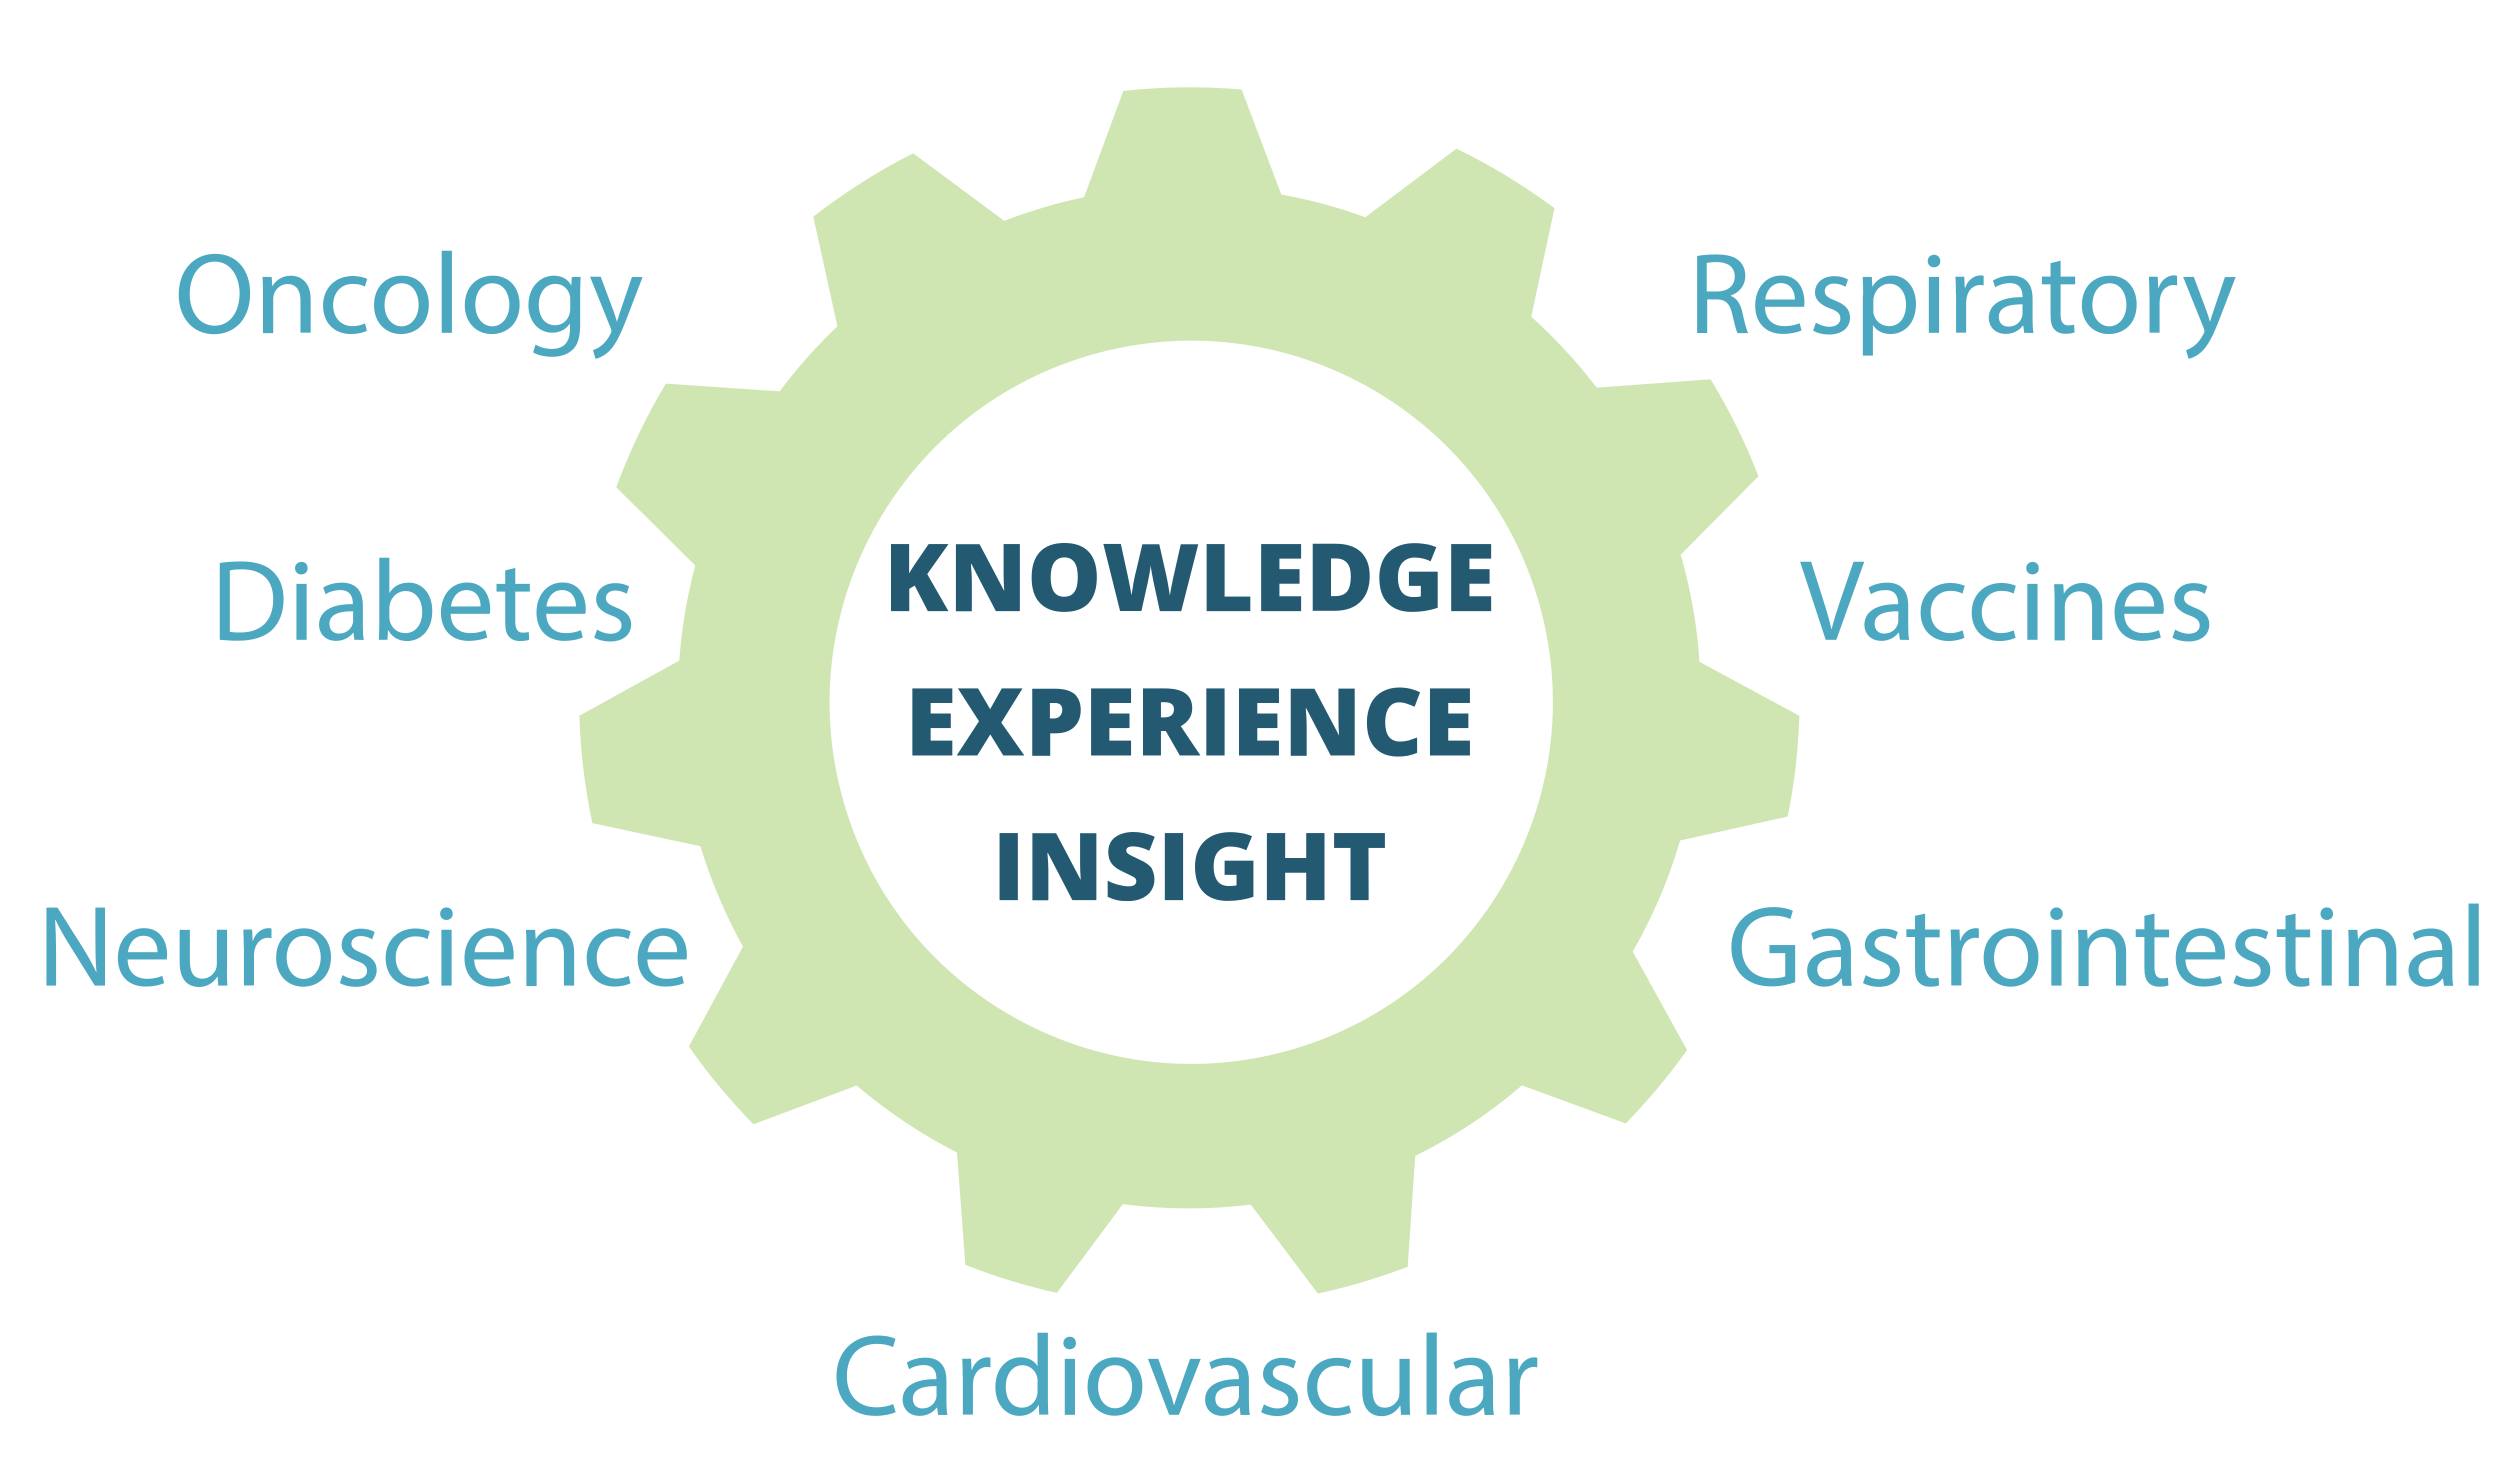 <?xml version="1.0" encoding="utf-8"?>
<!-- Generator: Adobe Illustrator 21.0.0, SVG Export Plug-In . SVG Version: 6.00 Build 0)  -->
<svg version="1.1" id="Layer_1" xmlns="http://www.w3.org/2000/svg" xmlns:xlink="http://www.w3.org/1999/xlink" x="0px" y="0px"
	 viewBox="0 0 1614.2 951.1" style="enable-background:new 0 0 1614.2 951.1;" xml:space="preserve">
<style type="text/css">
	.st0{opacity:0.4;}
	.st1{fill:#86C140;}
	.st2{fill:#235A72;}
	.st3{fill:none;}
	.st4{fill:#4BA8C0;}
</style>
<g id="Livello_2">
</g>
<g id="Livello_1">
	<g class="st0">
		<path class="st1" d="M1085.2,358.2l50.2-50.7c-8.5-22.1-19-43-30.9-62.6l-73.5,5.4c-12.7-16.6-27-32-42.3-45.8l15-70.1
			c-19.9-14.7-41.1-27.7-63.3-38.4l-58.9,44.3c-17.5-6.5-35.6-11.3-54.2-14.7l-25.6-67.8c-25.2-2.2-50.7-1.9-76.4,0.9l-25.3,68.6
			c-8.7,1.9-17.4,4-26.1,6.6c-8.7,2.7-17.1,5.4-25.5,8.7l-58.8-43.6c-23.1,11.6-44.6,25.5-64.5,40.9l15.6,70.8
			c-13.7,13-26.1,27-37.3,42l-73.5-5c-12.7,21.2-23.4,43.6-32,66.9l51,50.5c-5.3,20-8.8,40.5-10.3,61.4l-64.5,35.6
			c0.7,23,3.4,46.2,8.4,69.4l69.7,14.9c7.1,23,16.3,44.6,27.5,64.8l-34.9,64.5c12.5,18,26.5,34.8,41.7,50.2l66.6-25
			c19.9,16.9,41.7,31.5,64.8,43.3l5.4,72.5c19.1,7.5,38.9,13.6,59.1,18.1l42.6-57.3c27,3.5,54.8,3.7,82.6,0.3l43.3,57.4
			c9.7-2.1,19.6-4.6,29.3-7.5c9.7-2.9,19.3-6.2,28.7-9.7l4.9-71.7c25.2-12.4,48.3-27.7,68.9-45.5l67,24.6
			c14.4-14.9,27.7-30.6,39.6-47.4l-35.1-63.6c13-22.5,23.3-46.7,30.6-71.7l69.5-15.5c4.3-21.2,6.8-42.9,7.5-65l-64.5-34.9
			C1095.9,404.4,1091.8,381.2,1085.2,358.2z M835.8,677.2C712.4,714,582,643.5,545.4,520.1c-36.8-123.4,33.7-253.8,157.2-290.4
			c123.4-36.8,253.8,33.7,290.4,157.2C1029.6,510.2,959.2,640.4,835.8,677.2z"/>
	</g>
	<g>
		<path class="st2" d="M612.4,394.6h-13.3l-8.5-16.5l-3.5,2.1v14.4h-11.8v-43.3H587v18.9c0.6-1.2,1.8-2.9,3.5-5.6l9.1-13.3h12.8
			l-13.7,19.4L612.4,394.6z"/>
		<path class="st2" d="M658.3,394.6H643l-15.8-30.5h-0.3c0.4,4.9,0.6,8.4,0.6,11v19.6h-10.3v-43.3h15.3l15.8,30h0.1
			c-0.3-4.4-0.4-7.8-0.4-10.5v-19.6h10.5v43.2H658.3z"/>
		<path class="st2" d="M708.2,372.8c0,7.2-1.8,12.8-5.3,16.6c-3.5,3.8-8.8,5.7-15.8,5.7c-6.8,0-11.9-1.9-15.6-5.7
			c-3.7-3.8-5.4-9.4-5.4-16.6c0-7.2,1.8-12.7,5.4-16.5c3.7-3.8,8.8-5.7,15.8-5.7c6.9,0,12.1,1.9,15.6,5.6
			C706.5,360,708.2,365.6,708.2,372.8z M678.4,372.8c0,8.4,2.9,12.5,8.7,12.5c2.9,0,5.2-1,6.6-3.1c1.5-2.1,2.2-5.2,2.2-9.6
			c0-4.3-0.7-7.5-2.2-9.6c-1.5-2.1-3.7-3.1-6.5-3.1C681.3,360.1,678.4,364.4,678.4,372.8z"/>
		<path class="st2" d="M762.7,394.6h-13.8l-4.1-18.9c-0.1-0.7-0.4-2.4-0.9-4.7s-0.7-4.3-0.9-5.9c-0.1,1.3-0.4,2.9-0.7,4.7
			c-0.3,1.9-0.7,3.7-1,5.3c-0.3,1.6-1.8,8.1-4.3,19.4h-13.8l-10.8-43.3h11.3l4.7,21.7c1,4.9,1.8,8.7,2.2,11.5
			c0.3-2.1,0.7-4.7,1.3-8.2s1.3-6.3,1.9-8.5l3.8-16.3h10.9l3.7,16.3c0.6,2.7,1.3,5.6,1.9,9.1c0.6,3.5,1,6,1.3,7.7
			c0.3-2.2,0.9-6,2.1-11.3l4.9-21.8h11.3L762.7,394.6z"/>
		<path class="st2" d="M779.1,394.6v-43.3h11.6v33.9h16.6v9.4H779.1z"/>
		<path class="st2" d="M840.1,394.6h-25.8v-43.3h25.8v9.4h-14v6.8h13v9.4h-13v8.1h14V394.6z"/>
		<path class="st2" d="M884.4,371.9c0,7.2-2.1,12.8-6,16.6c-4,4-9.6,5.9-16.8,5.9h-14v-43.3h15c6.9,0,12.4,1.8,16.1,5.3
			C882.5,360.1,884.4,365.3,884.4,371.9z M872.2,372.3c0-4-0.7-6.9-2.4-8.8c-1.6-1.9-4-2.9-7.2-2.9h-3.2v24.3h2.7
			c3.5,0,6.2-1,7.8-3.1C871.4,379.7,872.2,376.6,872.2,372.3z"/>
		<path class="st2" d="M909.6,369.1h18.7v23.3c-5,1.8-10.6,2.7-16.8,2.7c-6.6,0-11.8-1.9-15.5-5.7c-3.7-3.8-5.4-9.4-5.4-16.5
			c0-6.9,2.1-12.4,6-16.3c4-3.8,9.6-5.9,16.8-5.9c2.8,0,5.3,0.3,7.7,0.7c2.4,0.4,4.6,1.2,6.3,1.9l-3.7,9.1
			c-3.1-1.5-6.5-2.4-10.3-2.4c-3.4,0-6,1.2-8,3.4c-1.9,2.2-2.8,5.4-2.8,9.6c0,4,0.9,7.1,2.5,9.3c1.6,2.1,4.1,3.2,7.4,3.2
			c1.8,0,3.4-0.1,4.9-0.4v-6.8h-7.7v-9.1H909.6z"/>
		<path class="st2" d="M962.8,394.6H937v-43.3h25.8v9.4h-14v6.8h13v9.4h-13v8.1h14V394.6z"/>
		<path class="st2" d="M614.9,487.8h-25.8v-43.3h25.8v9.4h-14v6.8h13v9.4h-13v8.1h14V487.8z"/>
		<path class="st2" d="M661.4,487.8h-13.6l-8.4-13.6l-8.4,13.6h-13.3l14.4-22.1l-13.6-21.2h13l7.8,13.4l7.5-13.4h13.4l-13.7,22.1
			L661.4,487.8z"/>
		<path class="st2" d="M697.8,458.3c0,4.9-1.5,8.5-4.3,11.2c-2.8,2.7-6.9,4-12.2,4h-3.2V488h-11.6v-43.3h15c5.4,0,9.6,1.2,12.4,3.5
			C696.3,450.5,697.8,453.9,697.8,458.3z M678.1,463.9h2.1c1.8,0,3.1-0.4,4.1-1.5c1-1,1.6-2.4,1.6-4.1c0-2.9-1.6-4.4-4.9-4.4h-3.1
			v10H678.1z"/>
		<path class="st2" d="M730.3,487.8h-25.8v-43.3h25.8v9.4h-14v6.8h13v9.4h-13v8.1h14V487.8z"/>
		<path class="st2" d="M749.6,472v15.8H738v-43.3h14.1c11.8,0,17.7,4.3,17.7,12.8c0,5-2.5,8.8-7.4,11.6l12.7,18.9h-13.3l-9.1-15.8
			H749.6z M749.6,463.2h2.2c4.1,0,6.2-1.8,6.2-5.4c0-2.9-2.1-4.4-6-4.4h-2.4L749.6,463.2L749.6,463.2z"/>
		<path class="st2" d="M778.9,487.8v-43.3h11.8v43.3H778.9z"/>
		<path class="st2" d="M825.8,487.8H800v-43.3h25.8v9.4h-14v6.8h13v9.4h-13v8.1h14V487.8z"/>
		<path class="st2" d="M874.5,487.8h-15.3l-15.8-30.5h-0.3c0.4,4.9,0.6,8.4,0.6,11V488h-10.3v-43.3h15.3l15.8,30h0.1
			c-0.3-4.4-0.4-7.8-0.4-10.5v-19.6h10.5v43.2H874.5z"/>
		<path class="st2" d="M903.3,453.5c-2.8,0-5,1.2-6.5,3.4c-1.6,2.2-2.4,5.4-2.4,9.4c0,8.4,3.2,12.5,9.6,12.5c1.9,0,3.8-0.3,5.6-0.7
			c1.8-0.6,3.5-1.2,5.4-1.9v9.9c-3.7,1.6-7.7,2.4-12.2,2.4c-6.5,0-11.5-1.9-15-5.7c-3.5-3.8-5.2-9.3-5.2-16.5
			c0-4.4,0.9-8.4,2.5-11.8c1.6-3.4,4.1-6,7.2-7.8c3.2-1.8,6.9-2.8,11.2-2.8c4.7,0,9.1,1,13.4,3.1l-3.5,9.3c-1.6-0.7-3.2-1.3-4.9-1.9
			C906.8,453.8,905,453.5,903.3,453.5z"/>
		<path class="st2" d="M949.1,487.8h-25.8v-43.3h25.8v9.4h-14v6.8h13v9.4h-13v8.1h14V487.8z"/>
		<path class="st2" d="M645.4,581.2v-43.3h11.8v43.3H645.4z"/>
		<path class="st2" d="M707.7,581.2h-15.3l-15.8-30.5h-0.3c0.4,4.9,0.6,8.4,0.6,11v19.6h-10.3V538h15.3l15.8,30h0.1
			c-0.3-4.4-0.4-7.8-0.4-10.5V538h10.5v43.2H707.7z"/>
		<path class="st2" d="M745.4,567.9c0,2.7-0.7,5-2.1,7.2c-1.3,2.1-3.4,3.7-5.9,4.9c-2.5,1.2-5.6,1.8-9,1.8c-2.9,0-5.3-0.1-7.2-0.6
			c-1.9-0.4-4-1.2-6-2.1v-10.5c2.2,1.2,4.6,2.1,6.9,2.7c2.4,0.6,4.6,1,6.6,1c1.8,0,2.9-0.3,3.8-0.9c0.7-0.6,1.2-1.3,1.2-2.4
			c0-0.6-0.1-1.2-0.4-1.6c-0.3-0.4-0.9-0.9-1.6-1.3c-0.7-0.4-2.7-1.3-5.7-2.8c-2.8-1.3-5-2.5-6.3-3.7c-1.5-1.2-2.5-2.7-3.1-4.1
			c-0.7-1.6-1-3.4-1-5.6c0-4,1.5-7.1,4.4-9.3c2.9-2.2,6.9-3.4,11.9-3.4c4.4,0,9,1,13.7,3.1l-3.5,9c-4-1.9-7.5-2.8-10.5-2.8
			c-1.5,0-2.7,0.3-3.4,0.7c-0.7,0.6-1,1.2-1,1.9c0,0.9,0.4,1.6,1.3,2.2c0.9,0.7,3.2,1.9,7.2,3.7c3.7,1.6,6.3,3.5,7.8,5.4
			C744.6,562.6,745.4,565.1,745.4,567.9z"/>
		<path class="st2" d="M752.1,581.2v-43.3h11.8v43.3H752.1z"/>
		<path class="st2" d="M790.6,555.7h18.7V579c-5,1.8-10.6,2.7-16.8,2.7c-6.6,0-11.8-1.9-15.5-5.7s-5.4-9.4-5.4-16.5
			c0-6.9,2.1-12.4,6-16.3c4-3.8,9.6-5.9,16.8-5.9c2.8,0,5.3,0.3,7.7,0.7s4.6,1.2,6.3,1.9l-3.7,9.1c-3.1-1.5-6.5-2.4-10.3-2.4
			c-3.4,0-6,1.2-8,3.4c-1.9,2.2-2.8,5.4-2.8,9.6c0,4,0.9,7.1,2.5,9.3c1.6,2.1,4.1,3.2,7.4,3.2c1.8,0,3.4-0.1,4.9-0.4v-6.8h-7.7v-9.1
			H790.6z"/>
		<path class="st2" d="M855.2,581.2h-11.8v-17.7h-13.6v17.7h-11.8v-43.3h11.8v16.1h13.6v-16.1h11.8V581.2z"/>
		<path class="st2" d="M883.7,581.2H872v-33.7h-10.6v-9.6h32.8v9.6h-10.6L883.7,581.2L883.7,581.2z"/>
	</g>
	<line class="st3" x1="738.6" y1="636.4" x2="737.9" y2="636.3"/>
	<g>
		<path class="st4" d="M578.3,911.8c-2.4,1.2-7.2,2.4-13.3,2.4c-14.1,0-24.9-9-24.9-25.5c0-15.8,10.6-26.4,26.2-26.4
			c6.3,0,10.2,1.3,11.9,2.2l-1.6,5.3c-2.5-1.2-6-2.1-10.2-2.1c-11.8,0-19.6,7.5-19.6,20.8c0,12.4,7.1,20.2,19.3,20.2
			c4,0,8-0.9,10.6-2.1L578.3,911.8z"/>
		<path class="st4" d="M605.7,913.5l-0.6-4.6h-0.3c-2.1,2.8-5.9,5.3-11,5.3c-7.4,0-11-5.2-11-10.3c0-8.7,7.8-13.6,21.8-13.4v-0.7
			c0-2.9-0.9-8.4-8.2-8.4c-3.4,0-6.9,1-9.4,2.7l-1.5-4.3c2.9-1.9,7.4-3.2,11.9-3.2c11,0,13.7,7.5,13.7,14.7v13.6
			c0,3.1,0.1,6.2,0.6,8.7H605.7z M604.7,895c-7.2-0.1-15.3,1.2-15.3,8.1c0,4.3,2.8,6.3,6.2,6.3c4.7,0,7.7-2.9,8.7-6
			c0.3-0.7,0.4-1.5,0.4-2.1V895z"/>
		<path class="st4" d="M621.6,888.6c0-4.3-0.1-8-0.3-11.3h5.7l0.3,7.1h0.3c1.6-4.9,5.6-8,10-8c0.7,0,1.3,0.1,1.9,0.3v6.2
			c-0.7-0.1-1.3-0.3-2.2-0.3c-4.6,0-8,3.5-8.8,8.4c-0.1,0.9-0.3,1.9-0.3,3.1v19.3h-6.5v-24.7H621.6z"/>
		<path class="st4" d="M676.6,860.4v43.7c0,3.2,0.1,6.9,0.3,9.3H671l-0.3-6.3h-0.1c-2.1,4-6.5,7.1-12.4,7.1
			c-8.7,0-15.5-7.4-15.5-18.4c-0.1-12.1,7.4-19.4,16.2-19.4c5.6,0,9.3,2.7,10.9,5.6h0.1v-21.5H676.6z M670,892
			c0-0.9-0.1-1.9-0.3-2.8c-1-4.1-4.6-7.7-9.4-7.7c-6.8,0-10.9,6-10.9,14c0,7.4,3.5,13.4,10.6,13.4c4.4,0,8.4-2.9,9.6-7.8
			c0.3-0.9,0.3-1.8,0.3-2.8V892H670z"/>
		<path class="st4" d="M694.7,867.2c0.1,2.2-1.6,4-4.1,4c-2.4,0-4-1.8-4-4c0-2.4,1.8-4.1,4.1-4.1
			C693.2,863.1,694.7,864.9,694.7,867.2z M687.5,913.5v-36.1h6.6v36.1H687.5z"/>
		<path class="st4" d="M737.6,895c0,13.4-9.3,19.1-18,19.1c-9.7,0-17.4-7.2-17.4-18.6c0-12.1,8-19.1,18-19.1
			C730.6,876.5,737.6,884,737.6,895z M709,895.5c0,8,4.6,13.8,11,13.8c6.3,0,11-5.9,11-14c0-6.2-3.1-13.8-10.9-13.8
			C712.2,881.3,709,888.6,709,895.5z"/>
		<path class="st4" d="M747.9,877.4l7.1,20.3c1.2,3.2,2.2,6.3,2.9,9.3h0.3c0.9-2.9,1.9-6,3.1-9.3l7.1-20.3h6.9l-14.1,36.1h-6.3
			l-13.7-36.1H747.9z"/>
		<path class="st4" d="M801,913.5l-0.6-4.6h-0.3c-2.1,2.8-5.9,5.3-11,5.3c-7.4,0-11-5.2-11-10.3c0-8.7,7.8-13.6,21.8-13.4v-0.7
			c0-2.9-0.9-8.4-8.2-8.4c-3.4,0-6.9,1-9.4,2.7l-1.5-4.3c2.9-1.9,7.4-3.2,11.9-3.2c11,0,13.7,7.5,13.7,14.7v13.6
			c0,3.1,0.1,6.2,0.6,8.7H801z M800,895c-7.2-0.1-15.3,1.2-15.3,8.1c0,4.3,2.8,6.3,6.2,6.3c4.7,0,7.7-2.9,8.7-6
			c0.3-0.7,0.4-1.5,0.4-2.1V895z"/>
		<path class="st4" d="M816.1,906.7c1.9,1.3,5.3,2.7,8.7,2.7c4.7,0,7.1-2.4,7.1-5.3c0-3.1-1.9-4.9-6.8-6.6
			c-6.5-2.4-9.6-5.9-9.6-10.2c0-5.9,4.7-10.6,12.5-10.6c3.7,0,6.9,1,8.8,2.2l-1.6,4.7c-1.5-0.9-4-2.1-7.4-2.1c-3.8,0-6,2.2-6,4.9
			c0,2.9,2.2,4.3,6.9,6.2c6.3,2.4,9.4,5.6,9.4,10.9c0,6.3-4.9,10.8-13.6,10.8c-4,0-7.7-1-10.2-2.5L816.1,906.7z"/>
		<path class="st4" d="M872.3,912.1c-1.8,0.9-5.6,2.1-10.3,2.1c-10.9,0-18-7.4-18-18.4c0-11.2,7.7-19.1,19.4-19.1
			c3.8,0,7.4,1,9.1,1.9l-1.5,5c-1.6-0.9-4-1.8-7.7-1.8c-8.2,0-12.8,6.2-12.8,13.7c0,8.4,5.3,13.6,12.5,13.6c3.7,0,6.2-1,8.1-1.8
			L872.3,912.1z"/>
		<path class="st4" d="M910.2,903.6c0,3.7,0.1,7.1,0.3,9.9h-5.9l-0.4-5.9H904c-1.8,2.9-5.6,6.8-11.9,6.8c-5.7,0-12.5-3.1-12.5-15.8
			v-21.2h6.6v20c0,6.9,2.1,11.5,8.1,11.5c4.4,0,7.5-3.1,8.7-6c0.4-1,0.6-2.2,0.6-3.4v-22.1h6.6L910.2,903.6L910.2,903.6z"/>
		<path class="st4" d="M921.1,860.4h6.6v53h-6.6V860.4z"/>
		<path class="st4" d="M958.6,913.5l-0.6-4.6h-0.3c-2.1,2.8-5.9,5.3-11,5.3c-7.4,0-11-5.2-11-10.3c0-8.7,7.8-13.6,21.8-13.4v-0.7
			c0-2.9-0.9-8.4-8.2-8.4c-3.4,0-6.9,1-9.4,2.7l-1.5-4.3c2.9-1.9,7.4-3.2,11.9-3.2c11,0,13.7,7.5,13.7,14.7v13.6
			c0,3.1,0.1,6.2,0.6,8.7H958.6z M957.7,895c-7.2-0.1-15.3,1.2-15.3,8.1c0,4.3,2.8,6.3,6.2,6.3c4.7,0,7.7-2.9,8.7-6
			c0.3-0.7,0.4-1.5,0.4-2.1V895z"/>
		<path class="st4" d="M974.7,888.6c0-4.3-0.1-8-0.3-11.3h5.7l0.3,7.1h0.3c1.6-4.9,5.6-8,10-8c0.7,0,1.3,0.1,1.9,0.3v6.2
			c-0.7-0.1-1.3-0.3-2.2-0.3c-4.6,0-8,3.5-8.8,8.4c-0.1,0.9-0.3,1.9-0.3,3.1v19.3h-6.5v-24.7H974.7z"/>
	</g>
	<g>
		<path class="st4" d="M1159.4,634.1c-2.9,1-8.7,2.8-15.5,2.8c-7.7,0-13.8-1.9-18.9-6.6c-4.3-4.1-7.1-10.9-7.1-18.7
			c0.1-15,10.3-25.9,27.2-25.9c5.9,0,10.3,1.3,12.5,2.4l-1.6,5.3c-2.7-1.2-6-2.2-11.2-2.2c-12.2,0-20.2,7.7-20.2,20.2
			c0,12.8,7.7,20.3,19.4,20.3c4.3,0,7.2-0.6,8.7-1.3v-15h-10.2v-5.2h16.6V634.1z"/>
		<path class="st4" d="M1189.7,636.4l-0.6-4.6h-0.3c-2.1,2.8-5.9,5.3-11,5.3c-7.4,0-11-5.2-11-10.3c0-8.7,7.8-13.6,21.8-13.4v-0.7
			c0-2.9-0.9-8.4-8.2-8.4c-3.4,0-6.9,1-9.4,2.7l-1.5-4.3c2.9-1.9,7.4-3.2,11.9-3.2c11,0,13.7,7.5,13.7,14.7v13.6
			c0,3.1,0.1,6.2,0.6,8.7H1189.7z M1188.7,617.9c-7.2-0.1-15.3,1.2-15.3,8.1c0,4.3,2.8,6.3,6.2,6.3c4.7,0,7.7-2.9,8.7-6
			c0.3-0.7,0.4-1.5,0.4-2.1V617.9z"/>
		<path class="st4" d="M1204.7,629.6c1.9,1.3,5.4,2.7,8.7,2.7c4.7,0,7.1-2.4,7.1-5.3c0-3.1-1.9-4.9-6.8-6.6
			c-6.5-2.4-9.6-5.9-9.6-10.2c0-5.9,4.7-10.6,12.5-10.6c3.7,0,6.9,1,8.8,2.2l-1.6,4.7c-1.5-0.9-4-2.1-7.4-2.1c-3.8,0-6,2.2-6,4.9
			c0,2.9,2.2,4.3,6.9,6.2c6.3,2.4,9.4,5.6,9.4,10.9c0,6.3-4.9,10.8-13.6,10.8c-4,0-7.7-1-10.2-2.5L1204.7,629.6z"/>
		<path class="st4" d="M1243,589.9v10.3h9.4v5h-9.4v19.4c0,4.4,1.3,7.1,4.9,7.1c1.8,0,2.9-0.3,3.8-0.4l0.3,4.9
			c-1.3,0.6-3.2,0.9-5.9,0.9c-3.1,0-5.6-1-7.1-2.8c-1.9-1.9-2.5-5.2-2.5-9.4V605h-5.6v-5h5.6v-8.7L1243,589.9z"/>
		<path class="st4" d="M1259.8,611.5c0-4.3-0.1-8-0.3-11.3h5.7l0.3,7.1h0.3c1.6-4.9,5.6-8,10-8c0.7,0,1.3,0.1,1.9,0.3v6.2
			c-0.7-0.1-1.3-0.3-2.2-0.3c-4.6,0-8,3.5-8.8,8.4c-0.1,0.9-0.3,1.9-0.3,3.1v19.3h-6.5v-24.7H1259.8z"/>
		<path class="st4" d="M1316.2,618c0,13.4-9.3,19.1-18,19.1c-9.7,0-17.4-7.2-17.4-18.6c0-12.1,8-19.1,18-19.1
			C1309.2,599.4,1316.2,607,1316.2,618z M1287.5,618.3c0,8,4.6,13.8,11,13.8c6.3,0,11-5.9,11-14c0-6.2-3.1-13.8-10.9-13.8
			S1287.5,611.5,1287.5,618.3z"/>
		<path class="st4" d="M1331.9,590c0.1,2.2-1.6,4-4.1,4c-2.4,0-4-1.8-4-4c0-2.4,1.8-4.1,4.1-4.1
			C1330.2,585.9,1331.9,587.8,1331.9,590z M1324.5,636.4v-36.1h6.6v36.1H1324.5z"/>
		<path class="st4" d="M1342,610.1c0-3.7-0.1-6.8-0.3-9.7h5.9l0.4,6h0.1c1.8-3.4,6-6.8,11.9-6.8c5,0,12.8,2.9,12.8,15.3v21.5h-6.6
			v-20.8c0-5.9-2.2-10.6-8.4-10.6c-4.3,0-7.7,3.1-8.8,6.8c-0.3,0.9-0.4,1.9-0.4,3.1v21.8h-6.6V610.1z"/>
		<path class="st4" d="M1391.1,589.9v10.3h9.4v5h-9.4v19.4c0,4.4,1.3,7.1,4.9,7.1c1.8,0,2.9-0.3,3.8-0.4l0.3,4.9
			c-1.3,0.6-3.2,0.9-5.9,0.9c-3.1,0-5.6-1-7.1-2.8c-1.9-1.9-2.5-5.2-2.5-9.4V605h-5.6v-5h5.6v-8.7L1391.1,589.9z"/>
		<path class="st4" d="M1411.1,619.5c0.1,8.8,5.9,12.5,12.4,12.5c4.7,0,7.5-0.9,10-1.9l1.2,4.7c-2.4,1-6.3,2.2-12.1,2.2
			c-11.2,0-17.8-7.4-17.8-18.3s6.5-19.4,16.9-19.4c11.8,0,14.9,10.3,14.9,17.1c0,1.3-0.1,2.4-0.3,3.1L1411.1,619.5L1411.1,619.5z
			 M1430.4,614.8c0.1-4.1-1.8-10.6-9.1-10.6c-6.6,0-9.6,6.2-10,10.6H1430.4z"/>
		<path class="st4" d="M1443.9,629.6c1.9,1.3,5.4,2.7,8.7,2.7c4.7,0,7.1-2.4,7.1-5.3c0-3.1-1.9-4.9-6.8-6.6
			c-6.5-2.4-9.6-5.9-9.6-10.2c0-5.9,4.7-10.6,12.5-10.6c3.7,0,6.9,1,8.8,2.2l-1.6,4.7c-1.5-0.9-4-2.1-7.4-2.1c-3.8,0-6,2.2-6,4.9
			c0,2.9,2.2,4.3,6.9,6.2c6.3,2.4,9.4,5.6,9.4,10.9c0,6.3-4.9,10.8-13.6,10.8c-4,0-7.7-1-10.2-2.5L1443.9,629.6z"/>
		<path class="st4" d="M1482.2,589.9v10.3h9.4v5h-9.4v19.4c0,4.4,1.3,7.1,4.9,7.1c1.8,0,2.9-0.3,3.8-0.4l0.3,4.9
			c-1.3,0.6-3.2,0.9-5.9,0.9c-3.1,0-5.6-1-7.1-2.8c-1.9-1.9-2.5-5.2-2.5-9.4V605h-5.6v-5h5.6v-8.7L1482.2,589.9z"/>
		<path class="st4" d="M1506.4,590c0.1,2.2-1.6,4-4.1,4c-2.4,0-4-1.8-4-4c0-2.4,1.8-4.1,4.1-4.1
			C1504.8,585.9,1506.4,587.8,1506.4,590z M1499,636.4v-36.1h6.6v36.1H1499z"/>
		<path class="st4" d="M1516.5,610.1c0-3.7-0.1-6.8-0.3-9.7h5.9l0.4,6h0.1c1.8-3.4,6-6.8,11.9-6.8c5,0,12.8,2.9,12.8,15.3v21.5h-6.6
			v-20.8c0-5.9-2.2-10.6-8.4-10.6c-4.3,0-7.7,3.1-8.8,6.8c-0.3,0.9-0.4,1.9-0.4,3.1v21.8h-6.6V610.1z"/>
		<path class="st4" d="M1578,636.4l-0.6-4.6h-0.3c-2.1,2.8-5.9,5.3-11,5.3c-7.4,0-11-5.2-11-10.3c0-8.7,7.8-13.6,21.8-13.4v-0.7
			c0-2.9-0.9-8.4-8.2-8.4c-3.4,0-6.9,1-9.4,2.7l-1.5-4.3c2.9-1.9,7.4-3.2,11.9-3.2c11,0,13.7,7.5,13.7,14.7v13.6
			c0,3.1,0.1,6.2,0.6,8.7H1578z M1576.9,617.9c-7.2-0.1-15.3,1.2-15.3,8.1c0,4.3,2.8,6.3,6.2,6.3c4.7,0,7.7-2.9,8.7-6
			c0.3-0.7,0.4-1.5,0.4-2.1V617.9z"/>
		<path class="st4" d="M1593.9,583.4h6.6v53h-6.6V583.4z"/>
	</g>
	<g>
		<path class="st4" d="M1178.8,413.1l-16.5-50.4h7.1l7.8,24.7c2.2,6.8,4,13,5.3,18.9h0.1c1.5-5.9,3.5-12.2,5.7-18.7l8.5-24.9h6.9
			l-18,50.4L1178.8,413.1L1178.8,413.1z"/>
		<path class="st4" d="M1226.7,413.1l-0.6-4.6h-0.3c-2.1,2.8-5.9,5.3-11,5.3c-7.4,0-11-5.2-11-10.3c0-8.7,7.8-13.6,21.8-13.4v-0.7
			c0-2.9-0.9-8.4-8.2-8.4c-3.4,0-6.9,1-9.4,2.7l-1.5-4.3c2.9-1.9,7.4-3.2,11.9-3.2c11,0,13.7,7.5,13.7,14.7v13.6
			c0,3.1,0.1,6.2,0.6,8.7L1226.7,413.1L1226.7,413.1z M1225.7,394.7c-7.2-0.1-15.3,1.2-15.3,8.1c0,4.3,2.8,6.3,6.2,6.3
			c4.7,0,7.7-2.9,8.7-6c0.3-0.7,0.4-1.5,0.4-2.1V394.7z"/>
		<path class="st4" d="M1268.4,411.8c-1.8,0.9-5.6,2.1-10.3,2.1c-10.9,0-18-7.4-18-18.4c0-11.2,7.7-19.1,19.4-19.1
			c3.8,0,7.4,1,9.1,1.9l-1.5,5c-1.6-0.9-4-1.8-7.7-1.8c-8.2,0-12.8,6.2-12.8,13.7c0,8.4,5.3,13.6,12.5,13.6c3.7,0,6.2-1,8.1-1.8
			L1268.4,411.8z"/>
		<path class="st4" d="M1301.4,411.8c-1.8,0.9-5.6,2.1-10.3,2.1c-10.9,0-18-7.4-18-18.4c0-11.2,7.7-19.1,19.4-19.1
			c3.8,0,7.4,1,9.1,1.9l-1.5,5c-1.6-0.9-4-1.8-7.7-1.8c-8.2,0-12.8,6.2-12.8,13.7c0,8.4,5.3,13.6,12.5,13.6c3.7,0,6.2-1,8.1-1.8
			L1301.4,411.8z"/>
		<path class="st4" d="M1316.4,366.9c0.1,2.2-1.6,4-4.1,4c-2.4,0-4-1.8-4-4c0-2.4,1.8-4.1,4.1-4.1
			C1314.8,362.8,1316.4,364.5,1316.4,366.9z M1309,413.1V377h6.6v36.1H1309z"/>
		<path class="st4" d="M1326.6,386.9c0-3.7-0.1-6.8-0.3-9.7h5.9l0.4,6h0.1c1.8-3.4,6-6.8,11.9-6.8c5,0,12.8,2.9,12.8,15.3v21.5h-6.6
			v-20.8c0-5.9-2.2-10.6-8.4-10.6c-4.3,0-7.7,3.1-8.8,6.8c-0.3,0.9-0.4,1.9-0.4,3.1v21.8h-6.6V386.9z"/>
		<path class="st4" d="M1371.6,396.3c0.1,8.8,5.9,12.5,12.4,12.5c4.7,0,7.5-0.9,10-1.9l1.2,4.7c-2.4,1-6.3,2.2-12.1,2.2
			c-11.2,0-17.8-7.4-17.8-18.3c0-10.9,6.5-19.4,16.9-19.4c11.8,0,14.9,10.3,14.9,17.1c0,1.3-0.1,2.4-0.3,3.1L1371.6,396.3
			L1371.6,396.3z M1390.9,391.6c0.1-4.1-1.8-10.6-9.1-10.6c-6.6,0-9.6,6.2-10,10.6H1390.9z"/>
		<path class="st4" d="M1404.5,406.5c1.9,1.3,5.4,2.7,8.7,2.7c4.7,0,7.1-2.4,7.1-5.3c0-3.1-1.9-4.9-6.8-6.6
			c-6.5-2.4-9.6-5.9-9.6-10.2c0-5.9,4.7-10.6,12.5-10.6c3.7,0,6.9,1,8.8,2.2l-1.6,4.7c-1.5-0.9-4-2.1-7.4-2.1c-3.8,0-6,2.2-6,4.9
			c0,2.9,2.2,4.3,6.9,6.2c6.3,2.4,9.4,5.6,9.4,10.9c0,6.3-4.9,10.9-13.6,10.9c-4,0-7.7-1-10.2-2.5L1404.5,406.5z"/>
	</g>
	<g>
		<path class="st4" d="M1095.8,165.3c3.2-0.7,8-1,12.5-1c6.9,0,11.5,1.3,14.6,4.1c2.5,2.2,4,5.7,4,9.6c0,6.6-4.1,11-9.4,12.8v0.3
			c3.8,1.3,6.2,4.9,7.4,10.2c1.6,7.1,2.8,11.9,3.8,13.8h-6.8c-0.9-1.5-1.9-5.7-3.4-12.1c-1.5-6.9-4.1-9.6-10-9.7h-6.2V215h-6.5
			L1095.8,165.3L1095.8,165.3z M1102.2,188.2h6.6c6.9,0,11.3-3.8,11.3-9.6c0-6.5-4.7-9.3-11.6-9.4c-3.1,0-5.4,0.3-6.5,0.6v18.4
			H1102.2z"/>
		<path class="st4" d="M1139.6,198.1c0.1,8.8,5.9,12.5,12.4,12.5c4.7,0,7.5-0.9,10-1.9l1.2,4.7c-2.4,1-6.3,2.2-12.1,2.2
			c-11.2,0-17.8-7.4-17.8-18.3s6.5-19.4,16.9-19.4c11.8,0,14.9,10.3,14.9,17.1c0,1.3-0.1,2.4-0.3,3.1L1139.6,198.1L1139.6,198.1z
			 M1158.9,193.4c0.1-4.1-1.8-10.6-9.1-10.6c-6.6,0-9.6,6.2-10,10.6H1158.9z"/>
		<path class="st4" d="M1172.5,208.3c1.9,1.3,5.4,2.7,8.7,2.7c4.7,0,7.1-2.4,7.1-5.3c0-3.1-1.9-4.9-6.8-6.6
			c-6.5-2.4-9.6-5.9-9.6-10.2c0-5.9,4.7-10.6,12.5-10.6c3.7,0,6.9,1,8.8,2.2l-1.6,4.7c-1.5-0.9-4-2.1-7.4-2.1c-3.8,0-6,2.2-6,4.9
			c0,2.9,2.2,4.3,6.9,6.2c6.3,2.4,9.4,5.6,9.4,10.9c0,6.3-4.9,10.9-13.6,10.9c-4,0-7.7-1-10.2-2.5L1172.5,208.3z"/>
		<path class="st4" d="M1203,190.6c0-4.6-0.1-8.4-0.3-11.8h5.9l0.3,6.2h0.1c2.7-4.4,6.9-7.1,12.8-7.1c8.7,0,15.3,7.4,15.3,18.4
			c0,13-8,19.4-16.5,19.4c-4.7,0-9-2.1-11.2-5.7h-0.1v19.6h-6.5v-39H1203z M1209.5,200.2c0,1,0.1,1.9,0.3,2.7
			c1.2,4.6,5.2,7.7,9.9,7.7c6.9,0,11-5.7,11-14c0-7.2-3.8-13.4-10.8-13.4c-4.4,0-8.7,3.2-9.9,8.1c-0.3,0.9-0.4,1.8-0.4,2.7v6.3
			H1209.5z"/>
		<path class="st4" d="M1252.8,168.6c0.1,2.2-1.6,4-4.1,4c-2.4,0-4-1.8-4-4c0-2.4,1.8-4.1,4.1-4.1
			C1251.1,164.5,1252.8,166.3,1252.8,168.6z M1245.4,214.9v-36.1h6.6v36.1H1245.4z"/>
		<path class="st4" d="M1262.9,190c0-4.3-0.1-8-0.3-11.3h5.7l0.3,7.1h0.3c1.6-4.9,5.6-8,10-8c0.7,0,1.3,0.1,1.9,0.3v6.2
			c-0.7-0.1-1.3-0.3-2.2-0.3c-4.6,0-8,3.5-8.8,8.4c-0.1,0.9-0.3,1.9-0.3,3.1v19.3h-6.5V190H1262.9z"/>
		<path class="st4" d="M1307,214.9l-0.6-4.6h-0.3c-2.1,2.8-5.9,5.3-11,5.3c-7.4,0-11-5.2-11-10.3c0-8.7,7.8-13.6,21.8-13.4v-0.7
			c0-2.9-0.9-8.4-8.2-8.4c-3.4,0-6.9,1-9.4,2.7l-1.5-4.3c2.9-1.9,7.4-3.2,11.9-3.2c11,0,13.7,7.5,13.7,14.7v13.6
			c0,3.1,0.1,6.2,0.6,8.7L1307,214.9L1307,214.9z M1305.9,196.5c-7.2-0.1-15.3,1.2-15.3,8.1c0,4.3,2.8,6.3,6.2,6.3
			c4.7,0,7.7-2.9,8.7-6c0.3-0.7,0.4-1.5,0.4-2.1V196.5z"/>
		<path class="st4" d="M1330.5,168.3v10.3h9.4v5h-9.4v19.4c0,4.4,1.3,7.1,4.9,7.1c1.8,0,2.9-0.3,3.8-0.4l0.3,4.9
			c-1.3,0.6-3.2,0.9-5.9,0.9c-3.1,0-5.6-1-7.1-2.8c-1.9-1.9-2.5-5.2-2.5-9.4v-19.7h-5.6v-5h5.6v-8.7L1330.5,168.3z"/>
		<path class="st4" d="M1379.6,196.6c0,13.4-9.3,19.1-18,19.1c-9.7,0-17.4-7.2-17.4-18.6c0-12.1,8-19.1,18-19.1
			C1372.7,177.9,1379.6,185.4,1379.6,196.6z M1351,196.9c0,8,4.6,13.8,11,13.8c6.3,0,11-5.9,11-14c0-6.2-3.1-13.8-10.9-13.8
			C1354.4,182.9,1351,190,1351,196.9z"/>
		<path class="st4" d="M1387.8,190c0-4.3-0.1-8-0.3-11.3h5.7l0.3,7.1h0.3c1.6-4.9,5.6-8,10-8c0.7,0,1.3,0.1,1.9,0.3v6.2
			c-0.7-0.1-1.3-0.3-2.2-0.3c-4.6,0-8,3.5-8.8,8.4c-0.1,0.9-0.3,1.9-0.3,3.1v19.3h-6.5V190H1387.8z"/>
		<path class="st4" d="M1416.5,178.8l8,21.4c0.9,2.4,1.8,5.2,2.4,7.4h0.1c0.7-2.2,1.5-4.9,2.4-7.5l7.2-21.2h6.9l-9.9,25.8
			c-4.7,12.4-8,18.7-12.4,22.7c-3.2,2.8-6.5,4-8.1,4.3l-1.6-5.6c1.6-0.6,3.8-1.6,5.7-3.2c1.8-1.5,4-4,5.6-7.4
			c0.3-0.7,0.6-1.2,0.6-1.6s-0.1-0.9-0.4-1.8l-13.4-33.3h6.9V178.8z"/>
	</g>
	<g>
		<path class="st4" d="M141.9,363.5c4-0.6,8.7-1,13.8-1c9.3,0,15.9,2.2,20.3,6.3s7.1,9.9,7.1,18.1c0,8.2-2.5,14.9-7.2,19.6
			c-4.7,4.7-12.5,7.2-22.2,7.2c-4.6,0-8.5-0.3-11.8-0.6L141.9,363.5L141.9,363.5z M148.4,408c1.6,0.3,4,0.4,6.6,0.4
			c13.8,0,21.4-7.8,21.4-21.4c0.1-11.9-6.6-19.4-20.3-19.4c-3.4,0-5.9,0.3-7.7,0.7V408z"/>
		<path class="st4" d="M198.6,366.9c0.1,2.2-1.6,4-4.1,4c-2.4,0-4-1.8-4-4c0-2.4,1.8-4.1,4.1-4.1
			C197.2,362.8,198.6,364.5,198.6,366.9z M191.4,413.1V377h6.6v36.1H191.4z"/>
		<path class="st4" d="M228.8,413.1l-0.6-4.6H228c-2.1,2.8-5.9,5.3-11,5.3c-7.4,0-11-5.2-11-10.3c0-8.7,7.8-13.6,21.8-13.4v-0.7
			c0-2.9-0.9-8.4-8.2-8.4c-3.4,0-6.9,1-9.4,2.7l-1.5-4.3c2.9-1.9,7.4-3.2,11.9-3.2c11,0,13.7,7.5,13.7,14.7v13.6
			c0,3.1,0.1,6.2,0.6,8.7L228.8,413.1L228.8,413.1z M228,394.7c-7.2-0.1-15.3,1.2-15.3,8.1c0,4.3,2.8,6.3,6.2,6.3
			c4.7,0,7.7-2.9,8.7-6c0.3-0.7,0.4-1.5,0.4-2.1V394.7z"/>
		<path class="st4" d="M244.6,413.1c0.1-2.5,0.3-6.2,0.3-9.3v-43.7h6.5v22.7h0.1c2.4-4,6.5-6.6,12.4-6.6c9,0,15.3,7.5,15.2,18.4
			c0,13-8.1,19.3-16.2,19.3c-5.2,0-9.4-2.1-12.1-6.8h-0.3l-0.3,6H244.6z M251.4,398.7c0,0.9,0.1,1.6,0.3,2.4c1.3,4.6,5,7.7,9.9,7.7
			c6.9,0,11-5.6,11-13.8c0-7.2-3.7-13.4-10.8-13.4c-4.4,0-8.7,3.1-10,8.1c-0.1,0.7-0.4,1.6-0.4,2.7L251.4,398.7L251.4,398.7z"/>
		<path class="st4" d="M291,396.3c0.1,8.8,5.9,12.5,12.4,12.5c4.7,0,7.5-0.9,10-1.9l1.2,4.7c-2.4,1-6.3,2.2-12.1,2.2
			c-11.2,0-17.8-7.4-17.8-18.3c0-10.9,6.5-19.4,16.9-19.4c11.8,0,14.9,10.3,14.9,17.1c0,1.3-0.1,2.4-0.3,3.1L291,396.3L291,396.3z
			 M310.3,391.6c0.1-4.1-1.8-10.6-9.1-10.6c-6.6,0-9.6,6.2-10,10.6H310.3z"/>
		<path class="st4" d="M332.7,366.7V377h9.4v5h-9.4v19.4c0,4.4,1.3,7.1,4.9,7.1c1.8,0,2.9-0.3,3.8-0.4l0.3,4.9
			c-1.3,0.6-3.2,0.9-5.9,0.9c-3.1,0-5.6-1-7.1-2.8c-1.9-1.9-2.5-5.2-2.5-9.4v-19.7h-5.6v-5h5.6v-8.7L332.7,366.7z"/>
		<path class="st4" d="M352.7,396.3c0.1,8.8,5.9,12.5,12.4,12.5c4.7,0,7.5-0.9,10-1.9l1.2,4.7c-2.4,1-6.3,2.2-12.1,2.2
			c-11.2,0-17.8-7.4-17.8-18.3c0-10.9,6.5-19.4,16.9-19.4c11.8,0,14.9,10.3,14.9,17.1c0,1.3-0.1,2.4-0.3,3.1L352.7,396.3
			L352.7,396.3z M371.9,391.6c0.1-4.1-1.8-10.6-9.1-10.6c-6.6,0-9.6,6.2-10,10.6H371.9z"/>
		<path class="st4" d="M385.5,406.5c1.9,1.3,5.3,2.7,8.7,2.7c4.7,0,7.1-2.4,7.1-5.3c0-3.1-1.9-4.9-6.8-6.6
			c-6.5-2.4-9.6-5.9-9.6-10.2c0-5.9,4.7-10.6,12.5-10.6c3.7,0,6.9,1,8.8,2.2l-1.6,4.7c-1.5-0.9-4-2.1-7.4-2.1c-3.8,0-6,2.2-6,4.9
			c0,2.9,2.2,4.3,6.9,6.2c6.3,2.4,9.4,5.6,9.4,10.9c0,6.3-4.9,10.9-13.6,10.9c-4,0-7.7-1-10.2-2.5L385.5,406.5z"/>
	</g>
	<g>
		<path class="st4" d="M161.5,189.3c0,17.4-10.5,26.5-23.4,26.5c-13.3,0-22.7-10.3-22.7-25.5c0-15.9,9.9-26.4,23.4-26.4
			C152.7,163.8,161.5,174.2,161.5,189.3z M122.5,190c0,10.8,5.9,20.3,16.1,20.3c10.3,0,16.1-9.4,16.1-20.9c0-10-5.2-20.5-16.1-20.5
			C127.9,169.1,122.5,178.9,122.5,190z"/>
		<path class="st4" d="M169.8,188.5c0-3.7-0.1-6.8-0.3-9.7h5.9l0.4,6h0.1c1.8-3.4,6-6.8,11.9-6.8c5,0,12.8,2.9,12.8,15.3v21.5h-6.6
			v-20.8c0-5.9-2.2-10.6-8.4-10.6c-4.3,0-7.7,3.1-8.8,6.8c-0.3,0.9-0.4,1.9-0.4,3.1v21.8h-6.6V188.5z"/>
		<path class="st4" d="M236.9,213.6c-1.8,0.9-5.6,2.1-10.3,2.1c-10.9,0-18-7.4-18-18.4c0-11.2,7.7-19.1,19.4-19.1
			c3.8,0,7.4,1,9.1,1.9l-1.5,5c-1.6-0.9-4-1.8-7.7-1.8c-8.2,0-12.8,6.2-12.8,13.7c0,8.4,5.3,13.6,12.5,13.6c3.7,0,6.2-1,8.1-1.8
			L236.9,213.6z"/>
		<path class="st4" d="M276.9,196.6c0,13.4-9.3,19.1-18,19.1c-9.7,0-17.4-7.2-17.4-18.6c0-12.1,8-19.1,18-19.1
			C269.9,177.9,276.9,185.4,276.9,196.6z M248.3,196.9c0,8,4.6,13.8,11,13.8c6.3,0,11-5.9,11-14c0-6.2-3.1-13.8-10.9-13.8
			C251.7,182.9,248.3,190,248.3,196.9z"/>
		<path class="st4" d="M285.2,161.9h6.6v53h-6.6V161.9z"/>
		<path class="st4" d="M335.5,196.6c0,13.4-9.3,19.1-18,19.1c-9.7,0-17.4-7.2-17.4-18.6c0-12.1,8-19.1,18-19.1
			C328.5,177.9,335.5,185.4,335.5,196.6z M306.9,196.9c0,8,4.6,13.8,11,13.8c6.3,0,11-5.9,11-14c0-6.2-3.1-13.8-10.9-13.8
			C310.1,182.9,306.9,190,306.9,196.9z"/>
		<path class="st4" d="M374.9,178.8c-0.1,2.7-0.3,5.6-0.3,9.9v20.9c0,8.2-1.6,13.4-5.2,16.5c-3.5,3.2-8.5,4.3-13.1,4.3
			c-4.3,0-9.1-1-12.1-2.9l1.6-5c2.4,1.5,6.2,2.8,10.6,2.8c6.8,0,11.6-3.5,11.6-12.7v-3.8H368c-2.1,3.4-5.9,6-11.5,6
			c-9,0-15.3-7.7-15.3-17.7c0-12.2,8-19.1,16.3-19.1c6.3,0,9.7,3.2,11.3,6.3h0.1l0.3-5.4L374.9,178.8L374.9,178.8z M368.2,193.1
			c0-1.2-0.1-2.1-0.4-2.9c-1.2-3.8-4.4-6.9-9.1-6.9c-6.3,0-10.8,5.3-10.8,13.7c0,7.1,3.5,13,10.6,13c4,0,7.7-2.5,9.1-6.8
			c0.4-1.2,0.6-2.4,0.6-3.5L368.2,193.1L368.2,193.1z"/>
		<path class="st4" d="M387.9,178.8l8,21.4c0.9,2.4,1.8,5.2,2.4,7.4h0.1c0.7-2.2,1.5-4.9,2.4-7.5l7.2-21.2h6.9l-9.9,25.8
			c-4.7,12.4-8,18.7-12.4,22.7c-3.2,2.8-6.5,4-8.1,4.3l-1.6-5.6c1.6-0.6,3.8-1.6,5.7-3.2c1.8-1.5,4-4,5.6-7.4
			c0.3-0.7,0.6-1.2,0.6-1.6s-0.1-0.9-0.4-1.8L381,178.7h6.9V178.8z"/>
	</g>
	<g>
		<path class="st4" d="M30,636.4V586h7.1l16.1,25.5c3.7,5.9,6.6,11.2,9,16.3l0.1-0.1c-0.6-6.8-0.7-12.8-0.7-20.6V586h6.2v50.4h-6.6
			l-15.9-25.6c-3.5-5.6-6.9-11.3-9.4-16.8l-0.3,0.1c0.4,6.3,0.6,12.4,0.6,20.8v21.5L30,636.4L30,636.4z"/>
		<path class="st4" d="M82.4,619.5c0.1,8.8,5.9,12.5,12.4,12.5c4.7,0,7.5-0.9,10-1.9l1.2,4.7c-2.4,1-6.3,2.2-12.1,2.2
			c-11.2,0-17.8-7.4-17.8-18.3s6.5-19.4,16.9-19.4c11.8,0,14.9,10.3,14.9,17.1c0,1.3-0.1,2.4-0.3,3.1L82.4,619.5L82.4,619.5z
			 M101.7,614.8c0.1-4.1-1.8-10.6-9.1-10.6c-6.6,0-9.6,6.2-10,10.6H101.7z"/>
		<path class="st4" d="M146.5,626.5c0,3.7,0.1,7.1,0.3,9.9h-5.9l-0.4-5.9h-0.1c-1.8,2.9-5.6,6.8-11.9,6.8c-5.7,0-12.5-3.1-12.5-15.8
			v-21.1h6.6v20c0,6.9,2.1,11.5,8.1,11.5c4.4,0,7.5-3.1,8.7-6c0.4-1,0.6-2.2,0.6-3.4v-22.2h6.6V626.5z"/>
		<path class="st4" d="M157.4,611.5c0-4.3-0.1-8-0.3-11.3h5.7l0.3,7.1h0.3c1.6-4.9,5.6-8,10-8c0.7,0,1.3,0.1,1.9,0.3v6.2
			c-0.7-0.1-1.3-0.3-2.2-0.3c-4.6,0-8,3.5-8.8,8.4c-0.1,0.9-0.3,1.9-0.3,3.1v19.3h-6.5v-24.7H157.4z"/>
		<path class="st4" d="M213.7,618c0,13.4-9.3,19.1-18,19.1c-9.7,0-17.4-7.2-17.4-18.6c0-12.1,8-19.1,18-19.1
			C206.7,599.4,213.7,607,213.7,618z M185.1,618.3c0,8,4.6,13.8,11,13.8c6.3,0,11-5.9,11-14c0-6.2-3.1-13.8-10.9-13.8
			C188.5,604.3,185.1,611.5,185.1,618.3z"/>
		<path class="st4" d="M221.2,629.6c1.9,1.3,5.3,2.7,8.7,2.7c4.7,0,7.1-2.4,7.1-5.3c0-3.1-1.9-4.9-6.8-6.6
			c-6.5-2.4-9.6-5.9-9.6-10.2c0-5.9,4.7-10.6,12.5-10.6c3.7,0,6.9,1,8.8,2.2l-1.6,4.7c-1.5-0.9-4-2.1-7.4-2.1c-3.8,0-6,2.2-6,4.9
			c0,2.9,2.2,4.3,6.9,6.2c6.3,2.4,9.4,5.6,9.4,10.9c0,6.3-4.9,10.8-13.6,10.8c-4,0-7.7-1-10.2-2.5L221.2,629.6z"/>
		<path class="st4" d="M277.3,634.9c-1.8,0.9-5.6,2.1-10.3,2.1c-10.9,0-18-7.4-18-18.4c0-11.2,7.7-19.1,19.4-19.1
			c3.8,0,7.4,1,9.1,1.9l-1.5,5c-1.6-0.9-4-1.8-7.7-1.8c-8.2,0-12.8,6.2-12.8,13.7c0,8.4,5.3,13.6,12.5,13.6c3.7,0,6.2-1,8.1-1.8
			L277.3,634.9z"/>
		<path class="st4" d="M292.3,590c0.1,2.2-1.6,4-4.1,4c-2.4,0-4-1.8-4-4c0-2.4,1.8-4.1,4.1-4.1C290.7,585.9,292.3,587.8,292.3,590z
			 M285,636.4v-36.1h6.6v36.1H285z"/>
		<path class="st4" d="M306.2,619.5c0.1,8.8,5.9,12.5,12.4,12.5c4.7,0,7.5-0.9,10-1.9l1.2,4.7c-2.4,1-6.3,2.2-12.1,2.2
			c-11.2,0-17.8-7.4-17.8-18.3s6.5-19.4,16.9-19.4c11.8,0,14.9,10.3,14.9,17.1c0,1.3-0.1,2.4-0.3,3.1L306.2,619.5L306.2,619.5z
			 M325.5,614.8c0.1-4.1-1.8-10.6-9.1-10.6c-6.6,0-9.6,6.2-10,10.6H325.5z"/>
		<path class="st4" d="M339.9,610.1c0-3.7-0.1-6.8-0.3-9.7h5.9l0.4,6h0.1c1.8-3.4,6-6.8,11.9-6.8c5,0,12.8,2.9,12.8,15.3v21.5h-6.6
			v-20.8c0-5.9-2.2-10.6-8.4-10.6c-4.3,0-7.7,3.1-8.8,6.8c-0.3,0.9-0.4,1.9-0.4,3.1v21.8h-6.6L339.9,610.1L339.9,610.1z"/>
		<path class="st4" d="M407.1,634.9c-1.8,0.9-5.6,2.1-10.3,2.1c-10.9,0-18-7.4-18-18.4c0-11.2,7.7-19.1,19.4-19.1
			c3.8,0,7.4,1,9.1,1.9l-1.5,5c-1.6-0.9-4-1.8-7.7-1.8c-8.2,0-12.8,6.2-12.8,13.7c0,8.4,5.3,13.6,12.5,13.6c3.7,0,6.2-1,8.1-1.8
			L407.1,634.9z"/>
		<path class="st4" d="M418,619.5c0.1,8.8,5.9,12.5,12.4,12.5c4.7,0,7.5-0.9,10-1.9l1.2,4.7c-2.4,1-6.3,2.2-12.1,2.2
			c-11.2,0-17.8-7.4-17.8-18.3s6.5-19.4,16.9-19.4c11.8,0,14.9,10.3,14.9,17.1c0,1.3-0.1,2.4-0.3,3.1L418,619.5L418,619.5z
			 M437.2,614.8c0.1-4.1-1.8-10.6-9.1-10.6c-6.6,0-9.6,6.2-10,10.6H437.2z"/>
	</g>
</g>
</svg>
